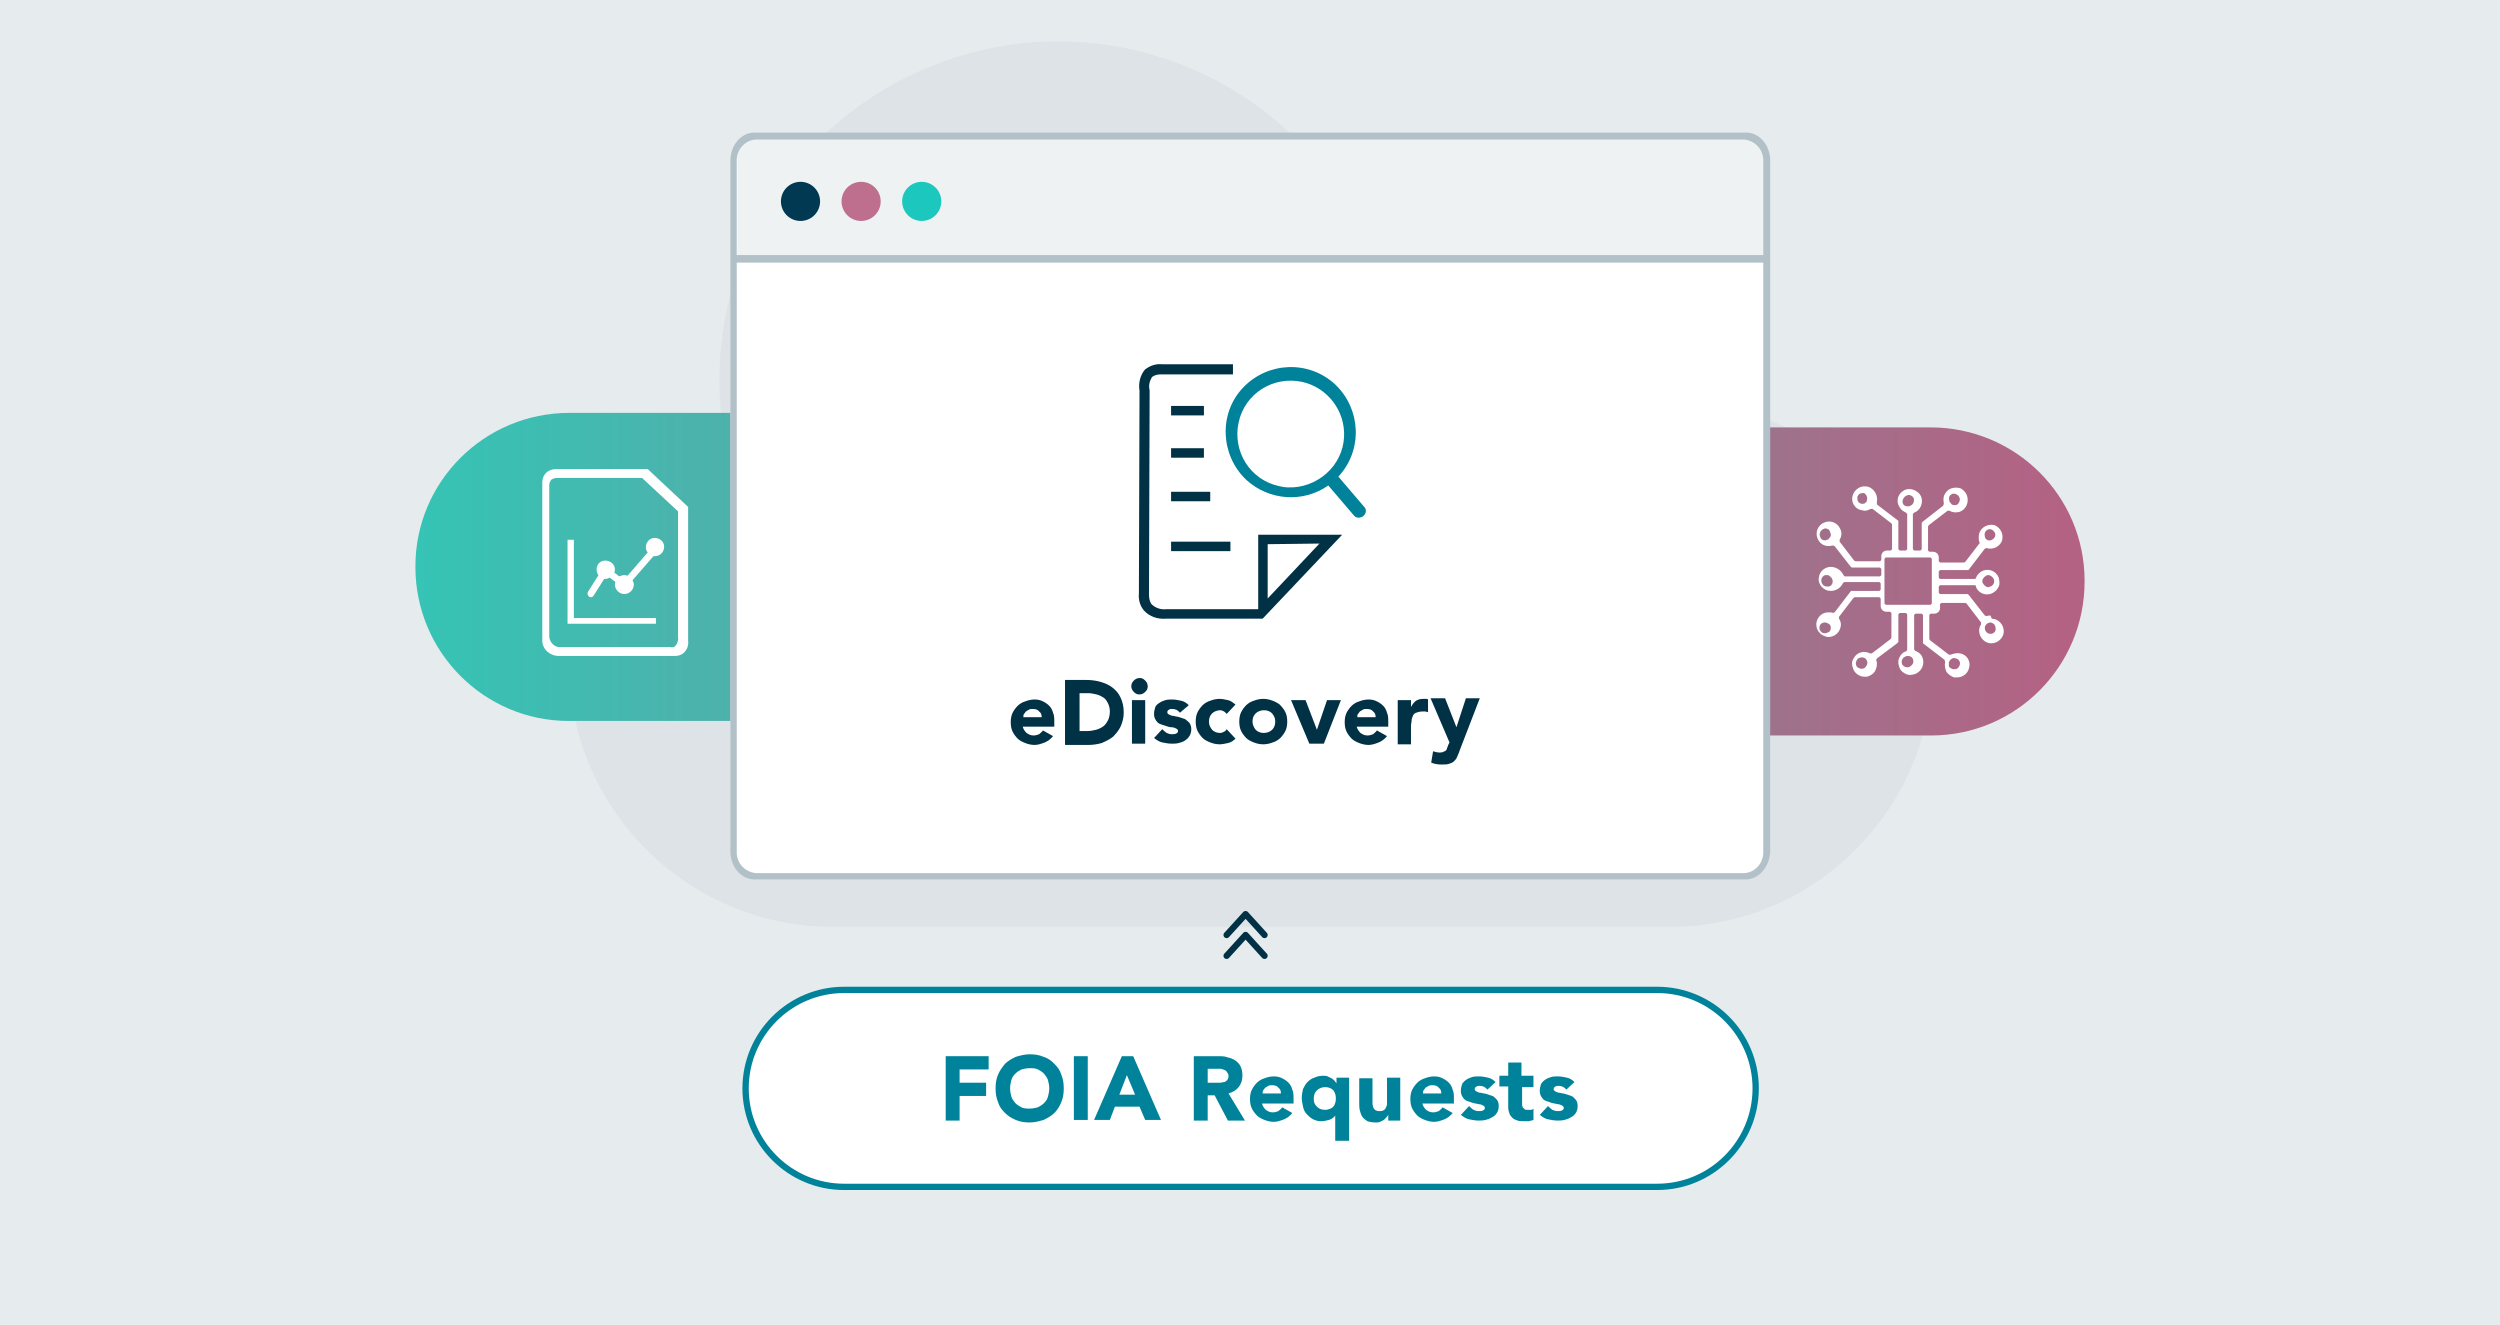 <?xml version="1.0" encoding="utf-8"?>
<!-- Generator: Adobe Illustrator 26.2.1, SVG Export Plug-In . SVG Version: 6.00 Build 0)  -->
<svg version="1.1" id="Layer_1" xmlns="http://www.w3.org/2000/svg" xmlns:xlink="http://www.w3.org/1999/xlink" x="0px" y="0px"
	 viewBox="0 0 396 210" style="enable-background:new 0 0 396 210;" xml:space="preserve">
<rect x="0" y="0" width="396" height="210" fill="#808080" stroke="none"/>
<style type="text/css">
	.st0{clip-path:url(#SVGID_00000098942986976069396600000014960106100738276790_);}
	.st1{opacity:0.2;}
	.st2{fill:none;stroke:#003145;stroke-miterlimit:10;stroke-opacity:0;}
	.st3{opacity:1.000000e-02;fill:none;stroke:#003145;stroke-miterlimit:10;enable-background:new    ;}
	.st4{opacity:3.000000e-02;fill:none;stroke:#003145;stroke-miterlimit:10;enable-background:new    ;}
	.st5{opacity:4.000000e-02;fill:none;stroke:#003145;stroke-miterlimit:10;enable-background:new    ;}
	.st6{opacity:5.000000e-02;fill:none;stroke:#003145;stroke-miterlimit:10;enable-background:new    ;}
	.st7{opacity:6.000000e-02;fill:none;stroke:#003145;stroke-miterlimit:10;enable-background:new    ;}
	.st8{opacity:8.000000e-02;fill:none;stroke:#003145;stroke-miterlimit:10;enable-background:new    ;}
	.st9{opacity:9.000000e-02;fill:none;stroke:#003145;stroke-miterlimit:10;enable-background:new    ;}
	.st10{opacity:0.1;fill:none;stroke:#003145;stroke-miterlimit:10;enable-background:new    ;}
	.st11{opacity:0.12;fill:none;stroke:#003145;stroke-miterlimit:10;enable-background:new    ;}
	.st12{opacity:0.13;fill:none;stroke:#003145;stroke-miterlimit:10;enable-background:new    ;}
	.st13{opacity:0.14;fill:none;stroke:#003145;stroke-miterlimit:10;enable-background:new    ;}
	.st14{opacity:0.15;fill:none;stroke:#003145;stroke-miterlimit:10;enable-background:new    ;}
	.st15{opacity:0.17;fill:none;stroke:#003145;stroke-miterlimit:10;enable-background:new    ;}
	.st16{opacity:0.18;fill:none;stroke:#003145;stroke-miterlimit:10;enable-background:new    ;}
	.st17{opacity:0.19;fill:none;stroke:#003145;stroke-miterlimit:10;enable-background:new    ;}
	.st18{opacity:0.21;fill:none;stroke:#003145;stroke-miterlimit:10;enable-background:new    ;}
	.st19{opacity:0.22;fill:none;stroke:#003145;stroke-miterlimit:10;enable-background:new    ;}
	.st20{opacity:0.23;fill:none;stroke:#003145;stroke-miterlimit:10;enable-background:new    ;}
	.st21{opacity:0.24;fill:none;stroke:#003145;stroke-miterlimit:10;enable-background:new    ;}
	.st22{fill:#E6EBED;}
	.st23{fill:#B56183;}
	.st24{opacity:0.7;}
	.st25{fill:#D8E0E3;}
	.st26{fill:url(#SVGID_00000125584406438653751890000006407758846873965719_);}
	.st27{fill:#FFFFFF;}
	.st28{fill:#B2C1C7;}
	.st29{opacity:7.000000e-02;}
	.st30{fill:#003951;}
	.st31{fill:#BF6F8E;}
	.st32{fill:#1CC8BD;}
	.st33{fill:#003145;}
	.st34{fill:#00839A;}
	.st35{fill:#FFFFFF;stroke:#00839A;stroke-miterlimit:10;}
	.st36{fill:none;stroke:#003145;stroke-linecap:round;stroke-linejoin:round;}
	.st37{enable-background:new    ;}
</style>
<g>
	<defs>
		<rect id="SVGID_1_" x="524.5" width="396" height="210"/>
	</defs>
	<clipPath id="SVGID_00000100359056294796447390000004260507591227300771_">
		<use xlink:href="#SVGID_1_"  style="overflow:visible;"/>
	</clipPath>
	<g style="clip-path:url(#SVGID_00000100359056294796447390000004260507591227300771_);">
		<g class="st1">
			<path class="st2" d="M260,154l74.2-137.8c3.1-5.8,3.2-12.7,0.2-18.5l-71-139.5c-7.5-14.7,5.1-31.6,21.2-28.6L438-142.2
				c6.4,1.2,13-0.9,17.6-5.5l110.2-110.9c11.6-11.7,31.5-4.9,33.7,11.4l20.6,155.3c0.9,6.5,4.9,12.1,10.7,15.1l139,71
				c14.6,7.5,14.4,28.6-0.4,35.7L628.8,97.6c-5.9,2.8-10,8.4-11,14.9l-24.2,154.8c-1.6,10.8-11.6,18.2-22.4,16.6
				c-4.4-0.7-8.4-2.8-11.5-6L452.1,164.4c-4.5-4.8-11-7-17.5-5.9l-154,24.7C264.4,185.8,252.2,168.5,260,154z"/>
			<path class="st3" d="M290.4-164.9l147.1,27.1c3,0.5,6,0.4,8.9-0.5c3-0.9,5.8-2.6,8-4.8l105.7-106.4c11-11.1,30-4.4,32.1,11.1
				l18.2,137.1l1.6,11.7c0.9,6.2,4.7,11.6,10.3,14.4l133.3,68C769.5,0,769,20.2,755,27L620.2,91.9c-5.7,2.7-9.6,8-10.5,14.2
				l-23.2,148.2c-2.4,15.5-21.6,21.8-32.3,10.4L451,155.9c-2.1-2.2-4.7-3.9-7.5-4.9c-3-1-6.2-1.3-9.3-0.8l-147.7,23.7
				c-15.4,2.5-26.9-14.1-19.5-28l71.1-132c2.9-5.5,3-12.1,0.1-17.7l-67.9-133.6C263.2-151.4,275-167.8,290.4-164.9z"/>
			<path class="st4" d="M296.2-159.4l140.9,26c2.8,0.5,5.7,0.4,8.5-0.4c2.9-0.9,5.5-2.5,7.6-4.6l101.2-101.9
				c10.5-10.6,28.6-3.9,30.5,10.9l17.4,131.2l1.6,11.2c0.8,6,4.5,11.1,9.9,13.8L741.3-8.4c13.2,6.8,12.6,26.1-0.8,32.5l-128.8,62
				c-2.5,1.2-4.7,3-6.5,5.2c-1.9,2.5-3.1,5.3-3.6,8.4l-22.2,141.7c-2.3,14.7-20.5,20.9-30.8,10.1l-98.8-104.2
				c-4.1-4.4-10.1-6.4-16-5.4l-141.5,22.7c-14.7,2.4-25.5-13.6-18.4-26.8L342,11.5c2.8-5.3,2.8-11.6,0.1-16.9l-64.9-127.7
				C270.4-146.4,281.6-162.1,296.2-159.4z"/>
			<path class="st5" d="M301.9-153.9L436.6-129c2.7,0.5,5.5,0.4,8.1-0.4c2.7-0.9,5.3-2.4,7.3-4.4l96.7-97.4c10-10,27.1-3.4,29,10.6
				l16.6,125.2l1.6,10.6c0.9,5.6,4.4,10.5,9.5,13.1L727.1-9.6c12.5,6.4,11.7,24.8-1,30.9L603.2,80.5c-5.2,2.4-8.8,7.3-9.6,13
				l-21.1,135.2c-2.2,14-19.5,20.1-29.2,9.8l-94.4-99.6c-3.9-4.2-9.6-6.2-15.3-5.2l-135.2,21.7c-13.9,2.2-24-13.2-17.3-25.6L346,9.2
				c2.6-5.1,2.6-11,0-16.1l-61.9-121.8C277.7-141.3,288.1-156.4,301.9-153.9z"/>
			<path class="st6" d="M307.7-148.3l128.4,23.7c2.6,0.5,5.2,0.4,7.7-0.4c2.6-0.8,5-2.3,7-4.2l92.2-92.9c9.4-9.5,25.6-2.9,27.4,10.3
				l15.9,119.3l1.6,10c0.8,5.4,4.2,10.1,9.1,12.5l116,59.2c11.8,6.1,10.8,23.5-1.2,29.3l-117,56.3c-2.3,1.1-4.3,2.7-5.9,4.7
				c-1.7,2.2-2.8,4.9-3.2,7.7l-20.1,128.7c-2.1,13.2-18.5,19.2-27.6,9.6l-90-95c-1.8-1.9-4-3.4-6.5-4.3c-2.6-0.9-5.4-1.1-8.1-0.7
				l-129,20.7c-13.1,2.1-22.5-12.7-16.2-24.5L349.9,6.9c2.5-4.8,2.5-10.6,0-15.4L291-124.3C284.9-136.2,294.6-150.7,307.7-148.3z"/>
			<path class="st7" d="M313.5-142.8l122.2,22.5c2.5,0.5,5,0.3,7.4-0.3c2.5-0.8,4.8-2.2,6.6-4.1l87.7-88.3c8.8-8.9,24.2-2.4,25.8,10
				l15.1,113.4l1.6,9.5c0.8,5.1,4.1,9.5,8.7,11.8l110.2,56.2c11.2,5.7,9.9,22.3-1.4,27.7L586.4,69c-2.2,1-4.1,2.5-5.6,4.4
				c-1.6,2.1-2.7,4.6-3.1,7.3l-19.1,122.2c-2,12.4-17.4,18.4-26,9.3l-85.7-90.4c-3.5-3.9-8.8-5.7-13.9-4.7l-122.7,19.7
				c-12.4,2-21-12.2-15.1-23.3l58.6-109c2.3-4.6,2.3-10-0.1-14.6L297.8-120C292.1-131.1,301.2-145.1,313.5-142.8z"/>
			<path class="st8" d="M319.2-137.3l115.9,21.4c2.3,0.4,4.7,0.3,7-0.3c2.4-0.8,4.5-2.1,6.2-3.9l83.2-83.8
				c8.3-8.3,22.7-1.9,24.3,9.8l14.3,107.4l1.6,9c0.9,4.8,3.9,8.9,8.2,11.1l104.4,53.3c10.5,5.3,9,21-1.6,26.1l-105,50.6
				c-4.5,2-7.6,6.2-8.2,11.1l-18.1,115.6c-1.8,11.6-16.4,17.6-24.5,9l-81.3-85.8c-3.3-3.7-8.3-5.4-13.1-4.4l-116.4,18.7
				c-11.6,1.9-19.5-11.8-14-22.1L357.7,2.2c2.1-4.4,2.1-9.5-0.1-13.8l-52.9-104C299.4-126.1,307.7-139.4,319.2-137.3z"/>
			<path class="st9" d="M325-131.7l109.7,20.2c2.2,0.4,4.5,0.3,6.6-0.3c2.2-0.7,4.3-2,5.9-3.7l78.8-79.3c7.7-7.8,21.2-1.4,22.7,9.5
				l13.4,101.5l1.5,8.4c0.6,4.3,4,8.5,7.8,10.4L670-14.7c9.8,5,8.1,19.8-1.8,24.5l-99.1,47.7c-4.2,1.9-7.1,5.8-7.7,10.4L544.3,177
				c-1.7,10.9-15.3,16.7-22.9,8.8l-76.9-81.1c-1.5-1.6-3.4-2.9-5.5-3.7c-2.2-0.7-4.6-0.9-6.9-0.5L322,118.2
				c-10.8,1.7-18.1-11.3-12.9-21l52.4-97.4c2.1-3.8,1.8-9.1-0.2-13l-49.9-98.1C306.6-121,314.2-133.7,325-131.7z"/>
			<path class="st10" d="M330.8-126.2l103.5,19.1c2.1,0.4,4.2,0.3,6.2-0.2c2.1-0.7,4-1.9,5.5-3.5l74.3-74.8
				c7.2-7.2,19.8-0.9,21.1,9.2l12.7,95.6l1.5,7.9c0.5,4,3.8,7.9,7.4,9.8l93,47.2c9.1,4.6,7.2,18.5-2,23L560.7,52
				c-1.8,0.9-3.4,2.1-4.7,3.7c-1.3,1.8-2.2,3.9-2.5,6.1l-16,102.6c-1.6,10.1-14.3,15.9-21.3,8.5l-72.6-76.5c-2.9-3.3-7.4-4.9-11.7-4
				L328,109c-10,1.6-16.6-10.8-11.8-19.8l49.3-91.6c1.9-3.6,1.6-8.6-0.2-12.2l-46.9-92.2C313.8-115.9,320.8-128,330.8-126.2z"/>
			<path class="st11" d="M336.5-120.7l97.2,17.9c2,0.4,4,0.3,5.9-0.2c2-0.7,3.7-1.8,5.2-3.3l69.8-70.3c6.6-6.7,18.3-0.4,19.6,8.9
				L546-78l1.5,7.3c0.5,3.7,3.7,7.4,7,9.1l87.1,44.5c8.4,4.3,6.3,17.3-2.2,21.4l-87.3,42c-1.7,0.8-3.2,2-4.4,3.4
				c-1.2,1.7-2,3.6-2.3,5.7l-15,96.1c-1.5,9.3-13.2,15.1-19.7,8.2l-68.2-71.9c-1.4-1.4-3-2.6-4.9-3.3c-2-0.6-4.1-0.7-6.1-0.4
				L334,99.8c-9.3,1.5-15.1-10.3-10.7-18.7l46.2-85.9c1.8-3.3,1.4-8-0.3-11.4l-43.9-86.3C321-110.8,327.3-122.4,336.5-120.7z"/>
			<path class="st12" d="M342.3-115.1l91,16.8c1.8,0.3,3.7,0.3,5.5-0.2c1.8-0.7,3.5-1.7,4.8-3.1l65.3-65.8c6.1-6.1,16.9,0.1,18,8.7
				L538-75.1l1.5,6.8c0.5,3.4,3.6,6.9,6.6,8.5l81.3,41.5c7.7,3.9,5.4,16-2.4,19.8l-81.3,39.2c-1.6,0.8-3,1.9-4.1,3.2
				c-1.1,1.6-1.9,3.4-2.2,5.3l-14,89.5c-1.3,8.5-12.2,14.2-18.1,8l-63.8-67.3c-2.5-3-6.4-4.3-10.2-3.5L340,90.5
				c-8.5,1.4-13.7-9.9-9.6-17.5l43.1-80.1c1.6-3,1.2-7.5-0.3-10.6l-40.9-80.4C328.3-105.8,333.8-116.7,342.3-115.1z"/>
			<path class="st13" d="M348-109.6L432.8-94c1.7,0.3,3.4,0.3,5.1-0.1c1.7-0.6,3.2-1.6,4.5-2.9l60.8-61.3c5.5-5.6,15.4,0.6,16.4,8.4
				L530-72.2l1.5,6.2c0.4,3.1,3.5,6.4,6.2,7.8l75.6,38.6c7,3.5,4.4,14.8-2.6,18.2l-75.5,36.3c-1.5,0.7-2.8,1.7-3.8,2.9
				c-1,1.5-1.7,3.2-2,5l-13,83c-1.2,7.8-11.2,13.4-16.6,7.7l-59.4-62.7c-2.3-2.8-6-4-9.5-3.2l-85.1,13.6c-7.7,1.2-12.2-9.4-8.5-16.3
				l40-74.3c1.5-2.8,1-7-0.4-9.8L339-93.7C335.5-100.7,340.3-111,348-109.6z"/>
			<path class="st14" d="M353.8-104.1l78.5,14.5c1.6,0.3,3.2,0.3,4.7-0.1c1.6-0.6,3-1.5,4.1-2.7l56.4-56.8c5-5,13.9,1.1,14.8,8.1
				l9.5,71.8l1.5,5.7c0.4,2.8,3.3,5.8,5.8,7.1L599-20.8c6.3,3.2,3.5,13.5-2.8,16.6l-69.5,33.5c-1.3,0.6-2.5,1.6-3.5,2.7
				c-0.9,1.4-1.6,2.9-1.8,4.6l-12,76.5c-1.1,7-10.1,12.5-15,7.4l-55-58.1c-1.1-1.2-2.4-2.1-3.9-2.7c-1.6-0.4-3.3-0.5-4.9-0.2
				L351.8,72c-7,1.1-10.7-8.9-7.4-15.2l36.9-68.6c1.3-2.5,0.8-6.5-0.5-9L346-89.3C342.8-95.6,346.9-105.3,353.8-104.1z"/>
			<path class="st15" d="M359.5-98.5l72.3,13.3c1.5,0.3,2.9,0.3,4.4,0c1.4-0.6,2.7-1.5,3.8-2.6l51.8-52.2c4.4-4.4,12.5,1.6,13.3,7.8
				l8.8,65.9l1.5,5.1c0.3,2.5,3.2,5.3,5.4,6.5l64,32.7c5.6,2.9,2.6,12.2-3,15l-63.5,30.6c-1.2,0.6-2.3,1.4-3.2,2.5
				c-0.8,1.3-1.4,2.7-1.6,4.2l-10.9,70c-1,6.2-9.1,11.7-13.4,7.2L438.5,54c-1-1.1-2.2-1.9-3.5-2.5c-1.5-0.4-3-0.4-4.5-0.2L358,62.9
				c-6.2,1-9.2-8.5-6.3-14l33.8-62.8c1.2-2.2,0.6-6-0.5-8.2l-31.9-62.7C350-90.5,353.4-99.7,359.5-98.5z"/>
			<path class="st16" d="M365.3-93l66,12.2c1.3,0.3,2.7,0.3,4,0c1.3-0.5,2.5-1.3,3.4-2.3l47.4-47.7c3.9-3.9,11,2.1,11.7,7.6l8,59.9
				l1.5,4.6c0.3,2.2,3.1,4.8,5,5.8l58.3,29.7c4.9,2.5,1.7,11-3.2,13.4L509.7,18c-1.1,0.5-2.1,1.3-3,2.2c-0.7,1.2-1.2,2.5-1.4,3.8
				l-9.9,63.4c-0.9,5.4-8,10.9-11.8,6.9l-46.3-48.8c-0.9-1-2-1.8-3.2-2.3c-1.3-0.3-2.7-0.4-4.1-0.1l-66.2,10.6
				c-5.4,0.9-7.8-8-5.2-12.8l30.7-57c1-1.9,0.4-5.5-0.5-7.4l-28.9-56.7C357.2-85.5,359.9-94,365.3-93z"/>
			<path class="st17" d="M371.1-87.5l59.8,11c1.2,0.2,2.4,0.2,3.6,0c1.2-0.5,2.2-1.2,3.1-2.1l42.9-43.2c3.3-3.3,9.5,2.6,10.2,7.3
				l7.2,54l1.5,4c0.2,1.9,3,4.3,4.6,5.1l52.5,26.8c4.2,2.1,0.8,9.8-3.4,11.8l-51.7,25c-1,0.5-1.9,1.2-2.7,2c-0.6,1-1.1,2.2-1.3,3.4
				l-8.9,56.9c-0.7,4.7-7,10-10.2,6.6l-41.9-44.3c-0.8-0.9-1.8-1.6-2.9-2.2c-1.2-0.3-2.5-0.3-3.8-0.1l-60,9.6
				c-4.6,0.7-6.3-7.5-4.1-11.7l27.6-51.2c0.9-1.6,0.2-5-0.6-6.6l-25.9-50.8C364.5-80.4,366.5-88.3,371.1-87.5z"/>
			<path class="st18" d="M376.8-81.9l53.5,9.9c1.1,0.2,2.1,0.2,3.2,0.1c1-0.5,1.9-1.2,2.7-2l38.4-38.7c2.8-2.8,8.1,3.1,8.6,7l6.4,48
				l1.5,3.5c0.2,1.5,2.8,3.8,4.2,4.5L542-25.7c3.5,1.8-0.1,8.5-3.6,10.2L492.7,6.4c-0.9,0.4-1.7,1-2.4,1.7c-0.5,0.9-0.9,1.9-1.1,3
				l-7.9,50.4c-0.6,3.9-6,9.2-8.7,6.3l-37.5-39.6c-0.7-0.8-1.6-1.5-2.6-2c-1.1-0.2-2.3-0.2-3.4,0l-53.7,8.6c-3.9,0.6-4.8-7-3-10.5
				L397-21.1c0.7-1.4,0-4.4-0.7-5.8l-22.9-44.9C371.7-75.3,373-82.6,376.8-81.9z"/>
			<path class="st19" d="M382.6-76.4l47.3,8.7c0.9,0.2,1.9,0.2,2.8,0.1c0.9-0.5,1.7-1.1,2.4-1.8l33.9-34.2c2.2-2.2,6.6,3.6,7,6.7
				l5.6,42.1l1.4,2.9c0.2,1.2,2.7,3.2,3.8,3.8l41,20.9c2.8,1.4-1,7.2-3.8,8.6L484.2,0.7c-0.8,0.4-1.5,0.9-2.1,1.5
				c-0.5,0.8-0.8,1.8-0.9,2.7l-6.9,43.9c-0.5,3.1-4.9,8.3-7.1,6.1l-33.2-35c-0.7-0.7-1.4-1.3-2.2-1.8c-1-0.2-2-0.2-3,0l-47.5,7.6
				c-3.1,0.5-3.4-6.6-1.9-9.3l21.4-39.7c0.6-1.1-0.2-3.9-0.7-5l-19.8-39C378.9-70.2,379.5-77,382.6-76.4z"/>
			<path class="st20" d="M388.4-70.9l41.1,7.6c0.8,0.2,1.7,0.2,2.5,0.1c0.7-0.4,1.4-1,2-1.6l29.5-29.7c1.6-1.7,5.1,4.1,5.5,6.4
				l4.8,36.2l1.4,2.3c0.1,0.9,2.6,2.7,3.4,3.1l35.2,18c2.1,1.1-1.9,6-4,7L475.7-5c-0.7,0.3-1.3,0.7-1.8,1.2
				c-0.4,0.7-0.6,1.5-0.7,2.3l-5.8,37.3c-0.4,2.3-3.9,7.5-5.5,5.8L433,11.3c-0.6-0.6-1.2-1.1-1.9-1.6c-0.9-0.1-1.7-0.1-2.6,0.1
				l-41.2,6.6c-2.3,0.4-1.9-6.1-0.8-8.2l18.2-33.9c0.4-0.8-0.4-3.4-0.8-4.2l-16.8-33C386.1-65.2,386-71.3,388.4-70.9z"/>
			<path class="st21" d="M394.1-65.3l34.8,6.4c0.7,0.1,1.4,0.2,2.1,0.2c0.6-0.4,1.2-0.9,1.7-1.4l25-25.2c1.1-1.1,3.7,4.6,3.9,6.2
				l4,30.2L467-47c0.1,0.6,2.5,2.2,3,2.5l29.4,15c1.4,0.7-2.8,4.7-4.2,5.4l-28,13.5c-0.5,0.3-1.1,0.6-1.5,0.9
				c-0.3,0.6-0.4,1.2-0.5,1.9L460.3,23c-0.2,1.5-2.9,6.7-3.9,5.5L432,2.8c-0.5-0.5-1-1-1.6-1.4c-0.7,0-1.5,0-2.2,0.1l-35,5.6
				c-1.5,0.2-0.4-5.6,0.3-7L408.7-28c0.3-0.5-0.5-2.9-0.8-3.4l-13.8-27.2C393.4-60.1,392.6-65.6,394.1-65.3z"/>
		</g>
	</g>
</g>
<rect class="st22" width="396" height="210"/>
<circle class="st23" cx="131.6" cy="125.4" r="0.1"/>
<g id="Layer_2_00000130625788179237264700000003632574775716058501_" class="st24">
	<g id="Layer_1-2">
		<path id="Path_65" class="st25" d="M90.2,107.3c1.2,22.3,19.8,39.7,42.1,39.5h133.5c22.5-0.7,40.4-19.3,40.3-41.8c0-2-0.2-4-0.4-6
			c-2.6-17.4-15.8-31.3-33.1-34.8c-5.6-22.4-28.3-35.9-50.7-30.3l0,0c-2.2,0.6-4.3,1.3-6.4,2.2C202.2,9.6,170-1,143.5,12.3
			c-20.4,10.2-32,32.2-29.1,54.8C98.8,74.2,89.1,90.2,90,107.3"/>
	</g>
</g>
<linearGradient id="SVGID_00000048488372364987601250000008994775046196580494_" gradientUnits="userSpaceOnUse" x1="65.8" y1="-296.95" x2="330.2" y2="-296.95" gradientTransform="matrix(1 0 0 -1 0 -206)">
	<stop  offset="0" style="stop-color:#35C4B5"/>
	<stop  offset="0.62" style="stop-color:#878495"/>
	<stop  offset="1" style="stop-color:#B56183"/>
</linearGradient>
<path style="fill:url(#SVGID_00000048488372364987601250000008994775046196580494_);" d="M280.3,67.7h25.5
	c13.5,0,24.4,10.9,24.4,24.3c0,0,0,0,0,0.1l0,0c0,13.5-10.9,24.4-24.3,24.4c0,0,0,0-0.1,0h-25.5 M115.7,65.4H90.2
	c-13.5,0-24.4,10.9-24.4,24.3c0,0,0,0,0,0.1l0,0c0,13.5,10.9,24.4,24.3,24.4c0,0,0,0,0.1,0h25.5"/>
<path class="st27" d="M106.9,103.9H88.7c-1.4,0.1-2.7-0.9-2.8-2.3V76.4c0-0.6,0.2-1.1,0.6-1.5c0.4-0.4,1-0.6,1.6-0.6h14.5l6.4,6
	v21.2c0.1,0.8-0.2,1.5-0.8,2C107.8,103.8,107.4,103.9,106.9,103.9z M88.3,75.7c-0.4,0-0.7,0.1-1,0.3c-0.2,0.3-0.3,0.6-0.3,0.9v24
	c0.1,0.9,0.9,1.7,1.8,1.6c0,0,0.1,0,0.1,0h17.3c0.3,0.1,0.6,0,0.8-0.2c0.3-0.4,0.5-0.9,0.4-1.4V81l-5.7-5.3H88.3z"/>
<polygon class="st27" points="103.9,98.8 90.9,98.8 89.9,98.8 89.9,97.9 89.9,85.5 90.9,85.5 90.9,97.9 103.9,97.9 "/>
<path class="st27" d="M103.7,88.1h-0.2l-3.3,3.8c0.1,0.2,0.2,0.5,0.2,0.7c0,0.8-0.7,1.5-1.5,1.5s-1.5-0.7-1.5-1.5
	c0-0.1,0-0.3,0.1-0.4l-0.9-0.7c-0.2,0.1-0.5,0.2-0.7,0.2h-0.2L94,94.4c-0.1,0.1-0.2,0.2-0.4,0.2c-0.1,0-0.2,0-0.3-0.1
	c-0.2-0.2-0.3-0.4-0.2-0.7l0,0l1.7-2.7c-0.2-0.2-0.3-0.6-0.3-0.9c0-0.8,0.6-1.4,1.3-1.4c0,0,0,0,0.1,0c0.8,0,1.5,0.6,1.5,1.4
	c0,0,0,0,0,0c0,0.2,0,0.3-0.1,0.5l0.8,0.6c0.2-0.1,0.5-0.2,0.8-0.2c0.2,0,0.3,0,0.5,0.1l3.2-3.7c-0.2-0.2-0.3-0.5-0.3-0.8
	c0-0.8,0.6-1.5,1.4-1.5s1.5,0.6,1.5,1.4C105.2,87.4,104.6,88.1,103.7,88.1L103.7,88.1"/>
<path class="st27" d="M120.6,21.4h154.6c2.6,0,4.7,2.1,4.7,4.7c0,0,0,0,0,0v108c0,2.6-2.1,4.7-4.7,4.7l0,0H120.8
	c-2.6,0-4.7-2.1-4.7-4.7V25.9C116.1,23.5,118.1,21.4,120.6,21.4L120.6,21.4z"/>
<path class="st28" d="M276.5,139.3H119.5c-2.1,0-3.8-2-3.8-4.4V25.4c0-2.4,1.7-4.4,3.8-4.4h157.1c2.1,0,3.8,2,3.8,4.4v109.5
	C280.3,137.3,278.6,139.3,276.5,139.3z M119.7,22.1c-1.8,0.1-3.1,1.7-3,3.5v109.2c-0.1,1.8,1.2,3.3,3,3.5h156.6
	c1.8-0.1,3.1-1.7,3-3.5V25.6c0.1-1.8-1.2-3.3-3-3.5H119.7z"/>
<g class="st29">
	<path class="st30" d="M119.6,22.1h156.5c1.7,0,3.2,1.4,3.2,3.2c0,0,0,0,0,0v15.1l0,0H116.8l0,0V24.9
		C116.8,23.4,118.1,22.1,119.6,22.1C119.6,22.1,119.6,22.1,119.6,22.1z"/>
</g>
<rect x="116.5" y="40.4" class="st28" width="163.8" height="1.2"/>
<circle class="st31" cx="136.4" cy="31.9" r="3.1"/>
<circle class="st30" cx="126.8" cy="31.9" r="3.1"/>
<circle class="st32" cx="146" cy="31.9" r="3.1"/>
<g id="Layer_2-2">
	<g id="Layer_1-2-2">
		<path class="st33" d="M210.3,84.7h-11v11.8h-14.6c-0.8,0.1-1.7-0.2-2.3-0.8c-0.3-0.4-0.4-1-0.4-1.5l0.1-32.3v-0.1
			c-0.2-0.7,0-1.5,0.4-2.1c0.4-0.3,0.9-0.4,1.4-0.4h11.4v-1.6h-11.2c-1-0.1-1.9,0.2-2.7,0.8c-0.8,0.9-1.1,2.2-0.9,3.4L180.4,94
			c-0.1,1,0.2,2,0.8,2.7c0.9,1,2.2,1.4,3.5,1.3H200l12.6-13.3H210.3z M200.8,94.8v-8.6l8.2-0.1L200.8,94.8z"/>
		<rect x="185.5" y="64.3" class="st33" width="5.2" height="1.5"/>
		<rect x="185.5" y="71" class="st33" width="5.2" height="1.5"/>
		<rect x="185.5" y="77.9" class="st33" width="6.2" height="1.5"/>
		<rect x="185.5" y="85.8" class="st33" width="9.4" height="1.5"/>
		<path class="st34" d="M216.1,80.3l-4.1-4.8c3.9-4.2,3.6-10.7-0.5-14.6c-4.2-3.9-10.7-3.6-14.6,0.5s-3.6,10.7,0.5,14.6
			c3.6,3.3,9,3.7,13,0.9l4.1,4.8c0.2,0.2,0.4,0.3,0.7,0.3c0.3,0,0.6-0.1,0.8-0.3C216.4,81.3,216.5,80.7,216.1,80.3z M210.1,75
			c-1.7,1.5-3.9,2.3-6.1,2.2c-0.5,0-0.9-0.1-1.4-0.2c-4.6-1-7.4-5.5-6.4-10.1c1-4.6,5.5-7.4,10.1-6.4c4,0.9,6.8,4.6,6.6,8.7
			C212.8,71.4,211.8,73.5,210.1,75z"/>
	</g>
</g>
<path class="st35" d="M262.5,188H133.7c-8.6,0-15.6-7-15.6-15.6l0,0c0-8.6,7-15.6,15.6-15.6h128.8c8.6,0,15.6,7,15.6,15.6l0,0
	C278.1,181,271.1,188,262.5,188z"/>
<polyline class="st36" points="200.3,151.4 197.3,148.1 194.3,151.4 "/>
<polyline class="st36" points="200.3,148.1 197.3,144.8 194.3,148.1 "/>
<g class="st37">
	<path class="st33" d="M166.8,116.6c-0.3,0.4-0.8,0.8-1.3,1c-0.5,0.2-1.1,0.4-1.6,0.4c-0.5,0-1-0.1-1.5-0.3
		c-0.5-0.2-0.9-0.4-1.2-0.7c-0.3-0.3-0.6-0.7-0.8-1.1s-0.3-0.9-0.3-1.5c0-0.6,0.1-1.1,0.3-1.5c0.2-0.4,0.5-0.8,0.8-1.1
		c0.3-0.3,0.8-0.6,1.2-0.7c0.5-0.2,1-0.3,1.5-0.3c0.5,0,0.9,0.1,1.3,0.3c0.4,0.2,0.7,0.4,1,0.7c0.3,0.3,0.5,0.7,0.6,1.1
		c0.2,0.4,0.2,0.9,0.2,1.5v0.7h-5c0.1,0.4,0.3,0.7,0.6,1c0.3,0.2,0.6,0.4,1.1,0.4c0.4,0,0.6-0.1,0.9-0.2c0.2-0.2,0.5-0.4,0.6-0.6
		L166.8,116.6z M165,113.6c0-0.4-0.1-0.7-0.4-0.9c-0.2-0.3-0.6-0.4-1-0.4c-0.2,0-0.4,0-0.6,0.1s-0.3,0.2-0.5,0.3
		c-0.1,0.1-0.2,0.3-0.3,0.4s-0.1,0.3-0.1,0.5H165z"/>
	<path class="st33" d="M168.7,107.7h3.3c0.8,0,1.6,0.1,2.3,0.3s1.4,0.5,1.9,0.9c0.5,0.4,1,0.9,1.3,1.6c0.3,0.6,0.5,1.4,0.5,2.4
		c0,0.8-0.2,1.5-0.5,2.2c-0.3,0.6-0.7,1.1-1.2,1.6c-0.5,0.4-1.1,0.7-1.8,1c-0.7,0.2-1.4,0.3-2.2,0.3h-3.6V107.7z M171,115.8h1.2
		c0.5,0,1-0.1,1.4-0.2c0.4-0.1,0.8-0.3,1.1-0.5c0.3-0.2,0.6-0.6,0.8-1c0.2-0.4,0.3-0.9,0.3-1.4c0-0.5-0.1-0.9-0.3-1.3
		c-0.2-0.4-0.4-0.7-0.7-0.9c-0.3-0.2-0.7-0.4-1.1-0.5s-0.9-0.2-1.3-0.2H171V115.8z"/>
	<path class="st33" d="M179.2,108.7c0-0.3,0.1-0.6,0.4-0.9c0.2-0.2,0.5-0.4,0.9-0.4s0.6,0.1,0.9,0.4c0.2,0.2,0.4,0.5,0.4,0.9
		s-0.1,0.6-0.4,0.9c-0.2,0.2-0.5,0.4-0.9,0.4s-0.6-0.1-0.9-0.4C179.3,109.3,179.2,109,179.2,108.7z M179.3,110.9h2.1v6.9h-2.1V110.9
		z"/>
	<path class="st33" d="M186.9,112.9c-0.3-0.4-0.7-0.6-1.2-0.6c-0.2,0-0.4,0-0.5,0.1c-0.2,0.1-0.3,0.2-0.3,0.4c0,0.2,0.1,0.3,0.3,0.4
		c0.2,0.1,0.4,0.2,0.7,0.2c0.3,0.1,0.6,0.1,0.9,0.2s0.6,0.2,0.9,0.3c0.3,0.2,0.5,0.4,0.7,0.6c0.2,0.3,0.3,0.6,0.3,1
		c0,0.4-0.1,0.8-0.3,1.1c-0.2,0.3-0.4,0.5-0.7,0.7c-0.3,0.2-0.6,0.3-1,0.4s-0.8,0.1-1.1,0.1c-0.5,0-1-0.1-1.5-0.2
		c-0.5-0.1-0.9-0.4-1.3-0.7l1.3-1.4c0.2,0.2,0.4,0.4,0.7,0.6c0.2,0.1,0.5,0.2,0.8,0.2c0.2,0,0.5,0,0.7-0.1c0.2-0.1,0.3-0.2,0.3-0.4
		c0-0.2-0.1-0.3-0.3-0.4s-0.4-0.2-0.7-0.2s-0.6-0.1-0.9-0.2s-0.6-0.2-0.9-0.3s-0.5-0.3-0.7-0.6c-0.2-0.3-0.3-0.6-0.3-1
		c0-0.4,0.1-0.8,0.2-1.1s0.4-0.5,0.7-0.7s0.6-0.3,0.9-0.4c0.4-0.1,0.7-0.1,1.1-0.1c0.5,0,0.9,0.1,1.4,0.2c0.5,0.1,0.9,0.4,1.2,0.7
		L186.9,112.9z"/>
	<path class="st33" d="M194.3,113.1c-0.1-0.2-0.3-0.3-0.4-0.4c-0.2-0.1-0.4-0.2-0.6-0.2c-0.5,0-1,0.2-1.3,0.5
		c-0.3,0.3-0.5,0.7-0.5,1.3s0.2,0.9,0.5,1.3c0.3,0.3,0.7,0.5,1.3,0.5c0.2,0,0.4-0.1,0.6-0.2c0.2-0.1,0.3-0.2,0.4-0.4l1.4,1.5
		c-0.3,0.3-0.7,0.6-1.2,0.7c-0.5,0.1-0.9,0.2-1.3,0.2c-0.5,0-1-0.1-1.5-0.3c-0.5-0.2-0.9-0.4-1.2-0.7c-0.3-0.3-0.6-0.7-0.8-1.1
		s-0.3-0.9-0.3-1.5c0-0.6,0.1-1.1,0.3-1.5c0.2-0.4,0.5-0.8,0.8-1.1c0.3-0.3,0.8-0.6,1.2-0.7c0.5-0.2,1-0.3,1.5-0.3
		c0.4,0,0.8,0.1,1.3,0.2s0.8,0.4,1.2,0.7L194.3,113.1z"/>
	<path class="st33" d="M196.3,114.3c0-0.6,0.1-1.1,0.3-1.5c0.2-0.4,0.5-0.8,0.8-1.1c0.3-0.3,0.8-0.6,1.2-0.7c0.5-0.2,1-0.3,1.5-0.3
		s1,0.1,1.5,0.3c0.5,0.2,0.9,0.4,1.2,0.7c0.3,0.3,0.6,0.7,0.8,1.1c0.2,0.4,0.3,0.9,0.3,1.5c0,0.6-0.1,1.1-0.3,1.5
		c-0.2,0.4-0.5,0.8-0.8,1.1c-0.3,0.3-0.8,0.6-1.2,0.7c-0.5,0.2-1,0.3-1.5,0.3s-1-0.1-1.5-0.3c-0.5-0.2-0.9-0.4-1.2-0.7
		c-0.3-0.3-0.6-0.7-0.8-1.1S196.3,114.9,196.3,114.3z M198.4,114.3c0,0.5,0.2,0.9,0.5,1.3c0.3,0.3,0.7,0.5,1.3,0.5
		c0.5,0,1-0.2,1.3-0.5c0.3-0.3,0.5-0.7,0.5-1.3s-0.2-0.9-0.5-1.3c-0.3-0.3-0.7-0.5-1.3-0.5c-0.5,0-1,0.2-1.3,0.5
		C198.5,113.4,198.4,113.8,198.4,114.3z"/>
	<path class="st33" d="M204.5,110.9h2.3l1.8,4.7h0l1.6-4.7h2.2l-2.7,6.9h-2.3L204.5,110.9z"/>
	<path class="st33" d="M219.7,116.6c-0.3,0.4-0.8,0.8-1.3,1c-0.5,0.2-1.1,0.4-1.6,0.4c-0.5,0-1-0.1-1.5-0.3
		c-0.5-0.2-0.9-0.4-1.2-0.7c-0.3-0.3-0.6-0.7-0.8-1.1s-0.3-0.9-0.3-1.5c0-0.6,0.1-1.1,0.3-1.5c0.2-0.4,0.5-0.8,0.8-1.1
		c0.3-0.3,0.8-0.6,1.2-0.7c0.5-0.2,1-0.3,1.5-0.3c0.5,0,0.9,0.1,1.3,0.3c0.4,0.2,0.7,0.4,1,0.7c0.3,0.3,0.5,0.7,0.6,1.1
		c0.2,0.4,0.2,0.9,0.2,1.5v0.7h-5c0.1,0.4,0.3,0.7,0.6,1c0.3,0.2,0.6,0.4,1.1,0.4c0.4,0,0.6-0.1,0.9-0.2c0.2-0.2,0.5-0.4,0.6-0.6
		L219.7,116.6z M217.9,113.6c0-0.4-0.1-0.7-0.4-0.9c-0.2-0.3-0.6-0.4-1-0.4c-0.2,0-0.4,0-0.6,0.1s-0.3,0.2-0.5,0.3
		c-0.1,0.1-0.2,0.3-0.3,0.4s-0.1,0.3-0.1,0.5H217.9z"/>
	<path class="st33" d="M221.4,110.9h2.1v1.1h0c0.2-0.4,0.5-0.8,0.8-1c0.3-0.2,0.7-0.3,1.2-0.3c0.1,0,0.2,0,0.4,0
		c0.1,0,0.2,0,0.3,0.1v2c-0.2,0-0.3-0.1-0.4-0.1c-0.1,0-0.3,0-0.5,0c-0.4,0-0.7,0.1-1,0.2s-0.4,0.3-0.5,0.5
		c-0.1,0.2-0.2,0.5-0.2,0.7c0,0.3-0.1,0.6-0.1,0.9v2.9h-2.1V110.9z"/>
	<path class="st33" d="M231.2,118.9c-0.1,0.4-0.3,0.7-0.4,1c-0.1,0.3-0.3,0.5-0.5,0.7c-0.2,0.2-0.5,0.3-0.8,0.4s-0.7,0.1-1.2,0.1
		c-0.6,0-1.1-0.1-1.6-0.3l0.3-1.8c0.3,0.1,0.7,0.2,1,0.2c0.2,0,0.4,0,0.6-0.1c0.2-0.1,0.3-0.1,0.4-0.2c0.1-0.1,0.2-0.2,0.2-0.4
		c0.1-0.1,0.1-0.3,0.2-0.5l0.2-0.4l-3-7h2.3l1.8,4.6h0l1.5-4.6h2.2L231.2,118.9z"/>
</g>
<g class="st37">
	<path class="st34" d="M149.8,167.3h6.8v2.1h-4.6v2.1h4.2v2.1h-4.2v3.9h-2.2V167.3z"/>
	<path class="st34" d="M157.7,172.4c0-0.8,0.1-1.5,0.4-2.2c0.3-0.7,0.7-1.2,1.1-1.7c0.5-0.5,1.1-0.8,1.7-1.1
		c0.7-0.2,1.4-0.4,2.2-0.4s1.5,0.1,2.2,0.4c0.7,0.2,1.2,0.6,1.7,1.1c0.5,0.5,0.9,1,1.1,1.7c0.3,0.7,0.4,1.4,0.4,2.2
		c0,0.8-0.1,1.5-0.4,2.2c-0.3,0.7-0.6,1.2-1.1,1.7s-1.1,0.8-1.7,1.1c-0.7,0.2-1.4,0.4-2.2,0.4s-1.5-0.1-2.2-0.4s-1.2-0.6-1.7-1.1
		s-0.9-1-1.1-1.7C157.8,173.9,157.7,173.2,157.7,172.4z M160,172.4c0,0.5,0.1,0.9,0.2,1.3c0.1,0.4,0.4,0.7,0.6,1
		c0.3,0.3,0.6,0.5,1,0.7s0.8,0.2,1.3,0.2c0.5,0,0.9-0.1,1.3-0.2c0.4-0.2,0.7-0.4,1-0.7c0.3-0.3,0.5-0.6,0.6-1
		c0.1-0.4,0.2-0.8,0.2-1.3c0-0.5-0.1-0.9-0.2-1.3c-0.1-0.4-0.4-0.7-0.6-1c-0.3-0.3-0.6-0.5-1-0.7c-0.4-0.2-0.8-0.2-1.3-0.2
		c-0.5,0-0.9,0.1-1.3,0.2c-0.4,0.2-0.7,0.4-1,0.7c-0.3,0.3-0.5,0.6-0.6,1C160.1,171.5,160,171.9,160,172.4z"/>
	<path class="st34" d="M170.1,167.3h2.2v10.1h-2.2V167.3z"/>
	<path class="st34" d="M177.7,167.3h1.8l4.4,10.1h-2.5l-0.9-2.1h-3.9l-0.8,2.1h-2.5L177.7,167.3z M178.5,170.3l-1.2,3.1h2.5
		L178.5,170.3z"/>
	<path class="st34" d="M189.1,167.3h3.9c0.5,0,1,0,1.5,0.2c0.5,0.1,0.9,0.3,1.2,0.5c0.3,0.2,0.6,0.5,0.8,0.9
		c0.2,0.4,0.3,0.9,0.3,1.5c0,0.7-0.2,1.3-0.6,1.8c-0.4,0.5-0.9,0.8-1.6,1l2.6,4.3h-2.7l-2.1-4h-1.1v4h-2.2V167.3z M191.4,171.5h1.3
		c0.2,0,0.4,0,0.6,0c0.2,0,0.4-0.1,0.6-0.1s0.3-0.2,0.5-0.3c0.1-0.2,0.2-0.4,0.2-0.6c0-0.3-0.1-0.5-0.2-0.6
		c-0.1-0.2-0.2-0.3-0.4-0.4c-0.2-0.1-0.3-0.1-0.6-0.2c-0.2,0-0.4,0-0.6,0h-1.5V171.5z"/>
	<path class="st34" d="M204.7,176.3c-0.3,0.4-0.8,0.8-1.3,1c-0.5,0.2-1.1,0.4-1.6,0.4c-0.5,0-1-0.1-1.5-0.3
		c-0.5-0.2-0.9-0.4-1.2-0.7c-0.3-0.3-0.6-0.7-0.8-1.1s-0.3-0.9-0.3-1.5c0-0.6,0.1-1.1,0.3-1.5c0.2-0.4,0.5-0.8,0.8-1.1
		c0.3-0.3,0.8-0.6,1.2-0.7c0.5-0.2,1-0.3,1.5-0.3c0.5,0,0.9,0.1,1.3,0.3c0.4,0.2,0.7,0.4,1,0.7c0.3,0.3,0.5,0.7,0.6,1.1
		c0.2,0.4,0.2,0.9,0.2,1.5v0.7h-5c0.1,0.4,0.3,0.7,0.6,1c0.3,0.2,0.6,0.4,1.1,0.4c0.4,0,0.6-0.1,0.9-0.2c0.2-0.2,0.5-0.4,0.6-0.6
		L204.7,176.3z M202.9,173.2c0-0.4-0.1-0.7-0.4-0.9c-0.2-0.3-0.6-0.4-1-0.4c-0.2,0-0.4,0-0.6,0.1s-0.3,0.2-0.5,0.3
		c-0.1,0.1-0.2,0.3-0.3,0.4s-0.1,0.3-0.1,0.5H202.9z"/>
	<path class="st34" d="M213.6,180.7h-2.1v-4h0c-0.2,0.3-0.6,0.6-1,0.7c-0.4,0.1-0.8,0.2-1.2,0.2c-0.5,0-0.9-0.1-1.3-0.3
		c-0.4-0.2-0.7-0.5-1-0.8c-0.3-0.3-0.5-0.7-0.6-1.2s-0.2-0.9-0.2-1.4c0-0.5,0.1-1,0.2-1.4c0.2-0.4,0.4-0.8,0.7-1.1s0.7-0.6,1.1-0.7
		c0.4-0.2,0.9-0.3,1.4-0.3c0.2,0,0.5,0,0.7,0.1c0.2,0.1,0.4,0.2,0.6,0.3c0.2,0.1,0.3,0.2,0.5,0.4c0.1,0.1,0.2,0.3,0.3,0.4h0v-0.9h2
		V180.7z M211.6,174c0-0.5-0.1-0.9-0.4-1.3c-0.3-0.3-0.7-0.5-1.3-0.5c-0.5,0-1,0.2-1.3,0.5c-0.3,0.3-0.5,0.7-0.5,1.3
		s0.1,0.9,0.5,1.3c0.3,0.3,0.7,0.5,1.3,0.5c0.5,0,1-0.2,1.3-0.5C211.5,174.9,211.6,174.5,211.6,174z"/>
	<path class="st34" d="M222,177.5h-2.1v-0.9h0c-0.1,0.1-0.2,0.3-0.3,0.4c-0.1,0.1-0.3,0.3-0.4,0.4c-0.2,0.1-0.4,0.2-0.6,0.3
		s-0.5,0.1-0.7,0.1c-0.5,0-1-0.1-1.3-0.2c-0.3-0.2-0.6-0.4-0.8-0.7c-0.2-0.3-0.3-0.6-0.4-1c-0.1-0.4-0.1-0.8-0.1-1.3v-3.8h2.1v3.4
		c0,0.2,0,0.4,0,0.6c0,0.2,0.1,0.4,0.1,0.6c0.1,0.2,0.2,0.3,0.3,0.4s0.4,0.2,0.6,0.2c0.3,0,0.5,0,0.7-0.1c0.2-0.1,0.3-0.2,0.4-0.4
		c0.1-0.2,0.2-0.4,0.2-0.6c0-0.2,0-0.4,0-0.7v-3.5h2.1V177.5z"/>
	<path class="st34" d="M230.1,176.3c-0.3,0.4-0.8,0.8-1.3,1c-0.5,0.2-1.1,0.4-1.6,0.4c-0.5,0-1-0.1-1.5-0.3
		c-0.5-0.2-0.9-0.4-1.2-0.7c-0.3-0.3-0.6-0.7-0.8-1.1s-0.3-0.9-0.3-1.5c0-0.6,0.1-1.1,0.3-1.5c0.2-0.4,0.5-0.8,0.8-1.1
		c0.3-0.3,0.8-0.6,1.2-0.7c0.5-0.2,1-0.3,1.5-0.3c0.5,0,0.9,0.1,1.3,0.3c0.4,0.2,0.7,0.4,1,0.7c0.3,0.3,0.5,0.7,0.6,1.1
		c0.2,0.4,0.2,0.9,0.2,1.5v0.7h-5c0.1,0.4,0.3,0.7,0.6,1c0.3,0.2,0.6,0.4,1.1,0.4c0.4,0,0.6-0.1,0.9-0.2c0.2-0.2,0.5-0.4,0.6-0.6
		L230.1,176.3z M228.3,173.2c0-0.4-0.1-0.7-0.4-0.9c-0.2-0.3-0.6-0.4-1-0.4c-0.2,0-0.4,0-0.6,0.1s-0.3,0.2-0.5,0.3
		c-0.1,0.1-0.2,0.3-0.3,0.4s-0.1,0.3-0.1,0.5H228.3z"/>
	<path class="st34" d="M235.6,172.6c-0.3-0.4-0.7-0.6-1.2-0.6c-0.2,0-0.4,0-0.5,0.1c-0.2,0.1-0.3,0.2-0.3,0.4c0,0.2,0.1,0.3,0.3,0.4
		c0.2,0.1,0.4,0.2,0.7,0.2c0.3,0.1,0.6,0.1,0.9,0.2s0.6,0.2,0.9,0.3s0.5,0.4,0.7,0.6s0.3,0.6,0.3,1c0,0.4-0.1,0.8-0.3,1.1
		c-0.2,0.3-0.4,0.5-0.8,0.7c-0.3,0.2-0.6,0.3-1,0.4s-0.8,0.1-1.1,0.1c-0.5,0-1-0.1-1.5-0.2c-0.5-0.1-0.9-0.4-1.3-0.7l1.3-1.4
		c0.2,0.2,0.4,0.4,0.7,0.6c0.2,0.1,0.5,0.2,0.8,0.2c0.2,0,0.5,0,0.7-0.1s0.3-0.2,0.3-0.4c0-0.2-0.1-0.3-0.3-0.4
		c-0.2-0.1-0.4-0.2-0.7-0.2c-0.3-0.1-0.6-0.1-0.9-0.2c-0.3-0.1-0.6-0.2-0.9-0.3c-0.3-0.1-0.5-0.3-0.7-0.6s-0.3-0.6-0.3-1
		c0-0.4,0.1-0.8,0.2-1.1c0.2-0.3,0.4-0.5,0.7-0.7s0.6-0.3,0.9-0.4s0.7-0.1,1.1-0.1c0.5,0,0.9,0.1,1.4,0.2c0.5,0.1,0.9,0.4,1.2,0.7
		L235.6,172.6z"/>
	<path class="st34" d="M243,172.2h-1.9v2.3c0,0.2,0,0.4,0,0.5c0,0.2,0.1,0.3,0.1,0.4c0.1,0.1,0.2,0.2,0.3,0.3
		c0.1,0.1,0.3,0.1,0.5,0.1c0.1,0,0.3,0,0.5,0c0.2,0,0.3-0.1,0.4-0.2v1.8c-0.2,0.1-0.5,0.1-0.7,0.2c-0.3,0-0.5,0-0.8,0
		c-0.4,0-0.7,0-1-0.1c-0.3-0.1-0.6-0.2-0.8-0.4c-0.2-0.2-0.4-0.4-0.5-0.7c-0.1-0.3-0.2-0.6-0.2-1v-3.3h-1.4v-1.7h1.4v-2.1h2.1v2.1
		h1.9V172.2z"/>
	<path class="st34" d="M248.1,172.6c-0.3-0.4-0.7-0.6-1.2-0.6c-0.2,0-0.4,0-0.5,0.1c-0.2,0.1-0.3,0.2-0.3,0.4c0,0.2,0.1,0.3,0.3,0.4
		c0.2,0.1,0.4,0.2,0.7,0.2c0.3,0.1,0.6,0.1,0.9,0.2s0.6,0.2,0.9,0.3s0.5,0.4,0.7,0.6s0.3,0.6,0.3,1c0,0.4-0.1,0.8-0.3,1.1
		c-0.2,0.3-0.4,0.5-0.8,0.7c-0.3,0.2-0.6,0.3-1,0.4s-0.8,0.1-1.1,0.1c-0.5,0-1-0.1-1.5-0.2c-0.5-0.1-0.9-0.4-1.3-0.7l1.3-1.4
		c0.2,0.2,0.4,0.4,0.7,0.6c0.2,0.1,0.5,0.2,0.8,0.2c0.2,0,0.5,0,0.7-0.1s0.3-0.2,0.3-0.4c0-0.2-0.1-0.3-0.3-0.4
		c-0.2-0.1-0.4-0.2-0.7-0.2c-0.3-0.1-0.6-0.1-0.9-0.2c-0.3-0.1-0.6-0.2-0.9-0.3c-0.3-0.1-0.5-0.3-0.7-0.6s-0.3-0.6-0.3-1
		c0-0.4,0.1-0.8,0.2-1.1c0.2-0.3,0.4-0.5,0.7-0.7s0.6-0.3,0.9-0.4s0.7-0.1,1.1-0.1c0.5,0,0.9,0.1,1.4,0.2c0.5,0.1,0.9,0.4,1.2,0.7
		L248.1,172.6z"/>
</g>
<g id="Group_26951">
	<g id="Group_26945">
		<g id="Path_39711">
			<path class="st27" d="M315.3,97.5c-0.2,0-0.4,0-0.6,0.1l-0.3-0.1l-2.5-3.2l-0.2-0.2h-4.4l-0.2-0.2v-1l0.2-0.2h5.6l0.1,0.2l0,0
				l0,0.1c0.4,1,1.6,1.4,2.5,1c0.4-0.2,0.8-0.5,1-0.9l0.1-0.2c0.2-0.4,0.1-0.9,0-1.4c-0.4-1-1.5-1.5-2.5-1.1
				c-0.5,0.2-0.9,0.6-1.1,1.1c0,0,0,0.1,0,0.1l-0.2,0.1h-5.5l-0.2-0.2v-1l0.2-0.2h4.2h0.3l2.6-3.4l0.3-0.1c0.2,0.1,0.4,0.1,0.6,0.1
				c0.8,0,1.5-0.5,1.8-1.2c0.3-1-0.1-2-1.1-2.5c-1.1-0.3-2.2,0.3-2.5,1.3c-0.1,0.4-0.1,0.9,0,1.3c0,0.1,0.1,0.1,0.1,0.2V86l-2.3,3
				l-0.2,0.1h-3.8l-0.2-0.2v-0.6c0-0.5-0.4-0.9-0.9-0.9h-0.6l-0.2-0.2v-3.8l0.1-0.2l3-2.3h0.3c0.5,0.3,1,0.3,1.5,0.2
				c1.1-0.3,1.6-1.5,1.3-2.5c-0.1-0.4-0.4-0.8-0.8-1.1c-0.4-0.3-1-0.3-1.5-0.2c-0.5,0.1-0.9,0.4-1.2,0.9c-0.3,0.4-0.3,1-0.2,1.5v0.1
				l-0.1,0.3l-3.2,2.5l-0.2,0.2V87l-0.2,0.2h-1l-0.2-0.2v-5.6l0.2-0.2c0.6-0.2,1.1-0.8,1.2-1.5c0.1-0.5,0-1-0.3-1.4
				c-0.3-0.4-0.8-0.7-1.3-0.8c-0.5-0.1-1,0-1.4,0.3c-0.9,0.6-1.1,1.8-0.4,2.7c0,0,0,0,0,0c0.2,0.3,0.5,0.5,0.9,0.7l0.2,0.2V87
				l-0.2,0.2h-1l-0.2-0.2v-4.2v-0.3l-3.4-2.6v-0.3l0,0v-0.1c0.2-1-0.4-2.1-1.4-2.4c-0.5-0.1-1-0.1-1.5,0.2c-0.9,0.5-1.3,1.7-0.8,2.6
				c0.3,0.5,0.7,0.8,1.2,0.9c0.2,0,0.4,0.1,0.5,0.1c0.4,0,0.7-0.1,1-0.3h0.3l3,2.3l0.1,0.2V87l-0.2,0.2h-0.6c-0.5,0-0.9,0.4-0.9,0.9
				c0,0,0,0,0,0v0.6l-0.2,0.2h-3.9l-0.2-0.1l-2.3-3v-0.3c0.3-0.5,0.4-1.1,0.1-1.7c-0.4-1-1.6-1.5-2.6-1c-0.5,0.2-0.8,0.6-1,1
				c-0.2,0.5-0.2,1,0,1.5c0.4,1,1.4,1.4,2.4,1.1l0.3,0.1l2.5,3.2l0.2,0.2h4.5l0.2,0.2v1l-0.2,0.2h-5.6l-0.2-0.2
				c-0.3-0.7-1-1.2-1.8-1.3h0c-1.1-0.1-2,0.7-2.1,1.7c-0.1,0.5,0.1,1.1,0.5,1.5c0.4,0.4,0.8,0.6,1.4,0.6c0.8,0,1.6-0.5,1.9-1.2
				l0.2-0.2h5.6l0.2,0.2v1l-0.2,0.2h-4.2h-0.3l-2.6,3.4l-0.3,0.1c-0.1-0.1-0.3-0.1-0.5-0.1c-1.1-0.1-2,0.7-2.1,1.8
				c0,0.5,0.1,1,0.5,1.4c0.3,0.4,0.8,0.6,1.3,0.7h0.1c1.1,0,1.9-0.8,2-1.9c0-0.4-0.1-0.7-0.3-1v-0.3l2.3-3l0.2-0.1h3.9l0.2,0.2V96
				c0,0.5,0.4,0.9,0.9,0.9c0,0,0,0,0,0h0.6l0.2,0.2v3.9l-0.1,0.2l-3,2.3h-0.3c-0.9-0.5-2.1-0.2-2.6,0.8c-0.3,0.5-0.3,1-0.1,1.5
				c0.2,0.8,1,1.4,1.9,1.4c0.2,0,0.4,0,0.6-0.1c0.5-0.2,0.9-0.5,1.1-1c0.2-0.5,0.3-1,0.1-1.5v-0.1l0.1-0.2l3.2-2.4l0.2-0.2v-4.4
				l0.2-0.2h1l0.2,0.2v5.6l-0.1,0.2l-0.1,0.1h-0.1c-0.5,0.2-0.8,0.6-1,1.1c-0.2,0.5-0.1,1,0.1,1.5c0.2,0.5,0.6,0.8,1.1,1
				c0.5,0.2,1,0.1,1.5-0.1c1-0.5,1.4-1.6,1-2.6c-0.2-0.5-0.6-0.8-1.1-1l-0.2-0.2v-5.5l0.2-0.2h1l0.2,0.2v4.5l3.4,2.6l0.1,0.3v0.1
				c-0.1,0.5,0,1,0.2,1.5c0.3,0.4,0.7,0.7,1.2,0.9c0.2,0,0.3,0,0.5,0c0.9,0,1.7-0.6,1.9-1.5c0.3-1-0.3-2.1-1.4-2.3c0,0,0,0,0,0
				c-0.5-0.1-1,0-1.5,0.2h-0.3l-3-2.3l-0.1-0.2v-3.8l0.2-0.2h0.6c0.5,0,0.9-0.4,0.9-0.9v-0.6l0.2-0.2h3.8l0.2,0.1l2.3,3v0.3
				c-0.2,0.3-0.3,0.6-0.3,1c0,1.1,0.9,2,1.9,2c1.1,0,2-0.9,2-1.9c0-1.1-0.9-2-1.9-2c0,0,0,0,0,0L315.3,97.5z M314.1,91.7
				c0.1-0.2,0.3-0.4,0.5-0.5c0.1-0.1,0.2-0.1,0.3-0.1c0.1,0,0.3,0,0.4,0.1c0.2,0.1,0.4,0.3,0.5,0.5c0.2,0.5,0,1-0.5,1.2c0,0,0,0,0,0
				c-0.1,0-0.2,0.1-0.4,0.1c-0.1,0-0.2,0-0.3-0.1c-0.2-0.1-0.4-0.3-0.5-0.5c-0.1-0.1-0.1-0.2-0.1-0.3C314,92,314,91.8,314.1,91.7
				L314.1,91.7z M314.4,84.4L314.4,84.4c0.2-0.5,0.7-0.7,1.1-0.5c0.4,0.2,0.7,0.7,0.5,1.1c-0.1,0.3-0.5,0.6-0.8,0.6
				c-0.1,0-0.2,0-0.3,0h0c-0.2-0.1-0.3-0.2-0.4-0.3C314.4,85,314.3,84.7,314.4,84.4L314.4,84.4z M308.8,78.6L308.8,78.6
				c0.1-0.2,0.3-0.3,0.5-0.4c0.1,0,0.1,0,0.2,0c0.4,0,0.8,0.3,0.9,0.7c0.1,0.2,0,0.5-0.1,0.7c-0.1,0.2-0.3,0.4-0.5,0.4h-0.2
				c-0.2,0-0.3,0-0.4-0.1l0,0c-0.1,0-0.1-0.1-0.2-0.2l-0.1-0.1c0,0,0-0.1-0.1-0.1l0,0c0,0,0-0.1,0-0.1
				C308.7,79.1,308.7,78.8,308.8,78.6L308.8,78.6z M295.7,79.3L295.7,79.3L295.7,79.3L295.7,79.3L295.7,79.3c0,0.1,0,0.2-0.1,0.2
				l0,0c0,0.1-0.1,0.1-0.1,0.1l0,0c0,0-0.1,0.1-0.1,0.1c-0.1,0.1-0.3,0.1-0.4,0.1h-0.2c-0.2-0.1-0.4-0.2-0.5-0.4
				c-0.1-0.2-0.1-0.5-0.1-0.7c0.1-0.2,0.2-0.4,0.4-0.5c0.2-0.1,0.4-0.1,0.7-0.1C295.6,78.3,295.9,78.8,295.7,79.3
				C295.7,79.3,295.7,79.3,295.7,79.3L295.7,79.3z M289.8,85.2L289.8,85.2c-0.1,0.1-0.2,0.3-0.4,0.3l0,0c-0.1,0-0.2,0.1-0.3,0.1
				c-0.4,0-0.7-0.2-0.8-0.6c-0.2-0.5,0.1-1,0.5-1.2c0.1,0,0.2-0.1,0.3-0.1c0.4,0,0.7,0.2,0.8,0.6C290.1,84.7,290,85,289.8,85.2z
				 M290.3,92.1c0,0.5-0.4,0.9-0.9,0.8c-0.5,0-0.9-0.4-0.9-0.9c0,0,0,0,0-0.1c0-0.4,0.3-0.7,0.6-0.8c0.2,0,0.3,0,0.5,0
				C290.1,91.4,290.3,91.7,290.3,92.1L290.3,92.1z M290,99.5c0,0.2-0.1,0.5-0.3,0.6c-0.2,0.1-0.4,0.2-0.6,0.2H289
				c-0.2,0-0.5-0.1-0.6-0.3c-0.2-0.2-0.2-0.4-0.2-0.6c0-0.5,0.4-0.8,0.9-0.8l0,0c0.1,0,0.2,0,0.3,0.1c0.1,0,0.3,0.1,0.4,0.2l0,0
				c0.1,0.1,0.2,0.3,0.2,0.5L290,99.5z M295.6,105.5L295.6,105.5c-0.1,0.2-0.3,0.4-0.5,0.4c-0.2,0.1-0.5,0-0.7-0.1
				c-0.2-0.1-0.4-0.3-0.4-0.5c-0.1-0.2,0-0.5,0.1-0.7c0.1-0.2,0.3-0.4,0.5-0.4c0.2-0.1,0.4-0.1,0.7,0l0,0h0l0,0
				c0.2,0.1,0.3,0.2,0.4,0.4l0.1,0.3C295.8,105.2,295.7,105.4,295.6,105.5L295.6,105.5z M308.7,104.9L308.7,104.9
				c0.1-0.2,0.2-0.4,0.4-0.5l0,0c0.2-0.2,0.5-0.2,0.7-0.1c0.5,0.1,0.8,0.6,0.6,1.1c-0.1,0.2-0.2,0.4-0.4,0.5
				c-0.1,0.1-0.3,0.1-0.5,0.1h-0.2c-0.2-0.1-0.4-0.2-0.6-0.4C308.7,105.5,308.7,105.2,308.7,104.9L308.7,104.9z M301.5,79.9
				c-0.1-0.2-0.2-0.4-0.1-0.7c0.1-0.4,0.4-0.7,0.9-0.8h0.1c0.2,0,0.5,0.2,0.6,0.3c0.3,0.4,0.2,1-0.2,1.3c-0.2,0.1-0.3,0.2-0.5,0.2
				h-0.1C301.9,80.2,301.6,80.1,301.5,79.9L301.5,79.9z M303,104.4c0.1,0.2,0.1,0.5,0,0.7l0,0c-0.1,0.2-0.3,0.4-0.5,0.5
				c-0.1,0.1-0.2,0.1-0.4,0.1c-0.3,0-0.7-0.2-0.8-0.5c-0.1-0.2-0.1-0.5,0-0.7c0.1-0.2,0.2-0.4,0.5-0.5c0.1,0,0.2-0.1,0.2-0.1
				c0,0,0.1,0,0.1,0h0.1l0,0C302.6,103.9,302.9,104.1,303,104.4z M306,95.6l-0.2,0.2h-7.1l-0.2-0.2v-7.1l0.2-0.2h7.1l0.2,0.2V95.6z
				 M315.3,100.4c-0.5,0-0.9-0.4-0.9-0.9c0,0,0,0,0,0c0-0.2,0-0.3,0.1-0.4c0.1-0.2,0.2-0.3,0.4-0.4l0,0c0.1,0,0.2-0.1,0.3-0.1
				c0.5,0,0.9,0.4,0.9,0.9c0,0,0,0,0,0C316.2,100,315.8,100.4,315.3,100.4L315.3,100.4z"/>
		</g>
	</g>
</g>
</svg>
